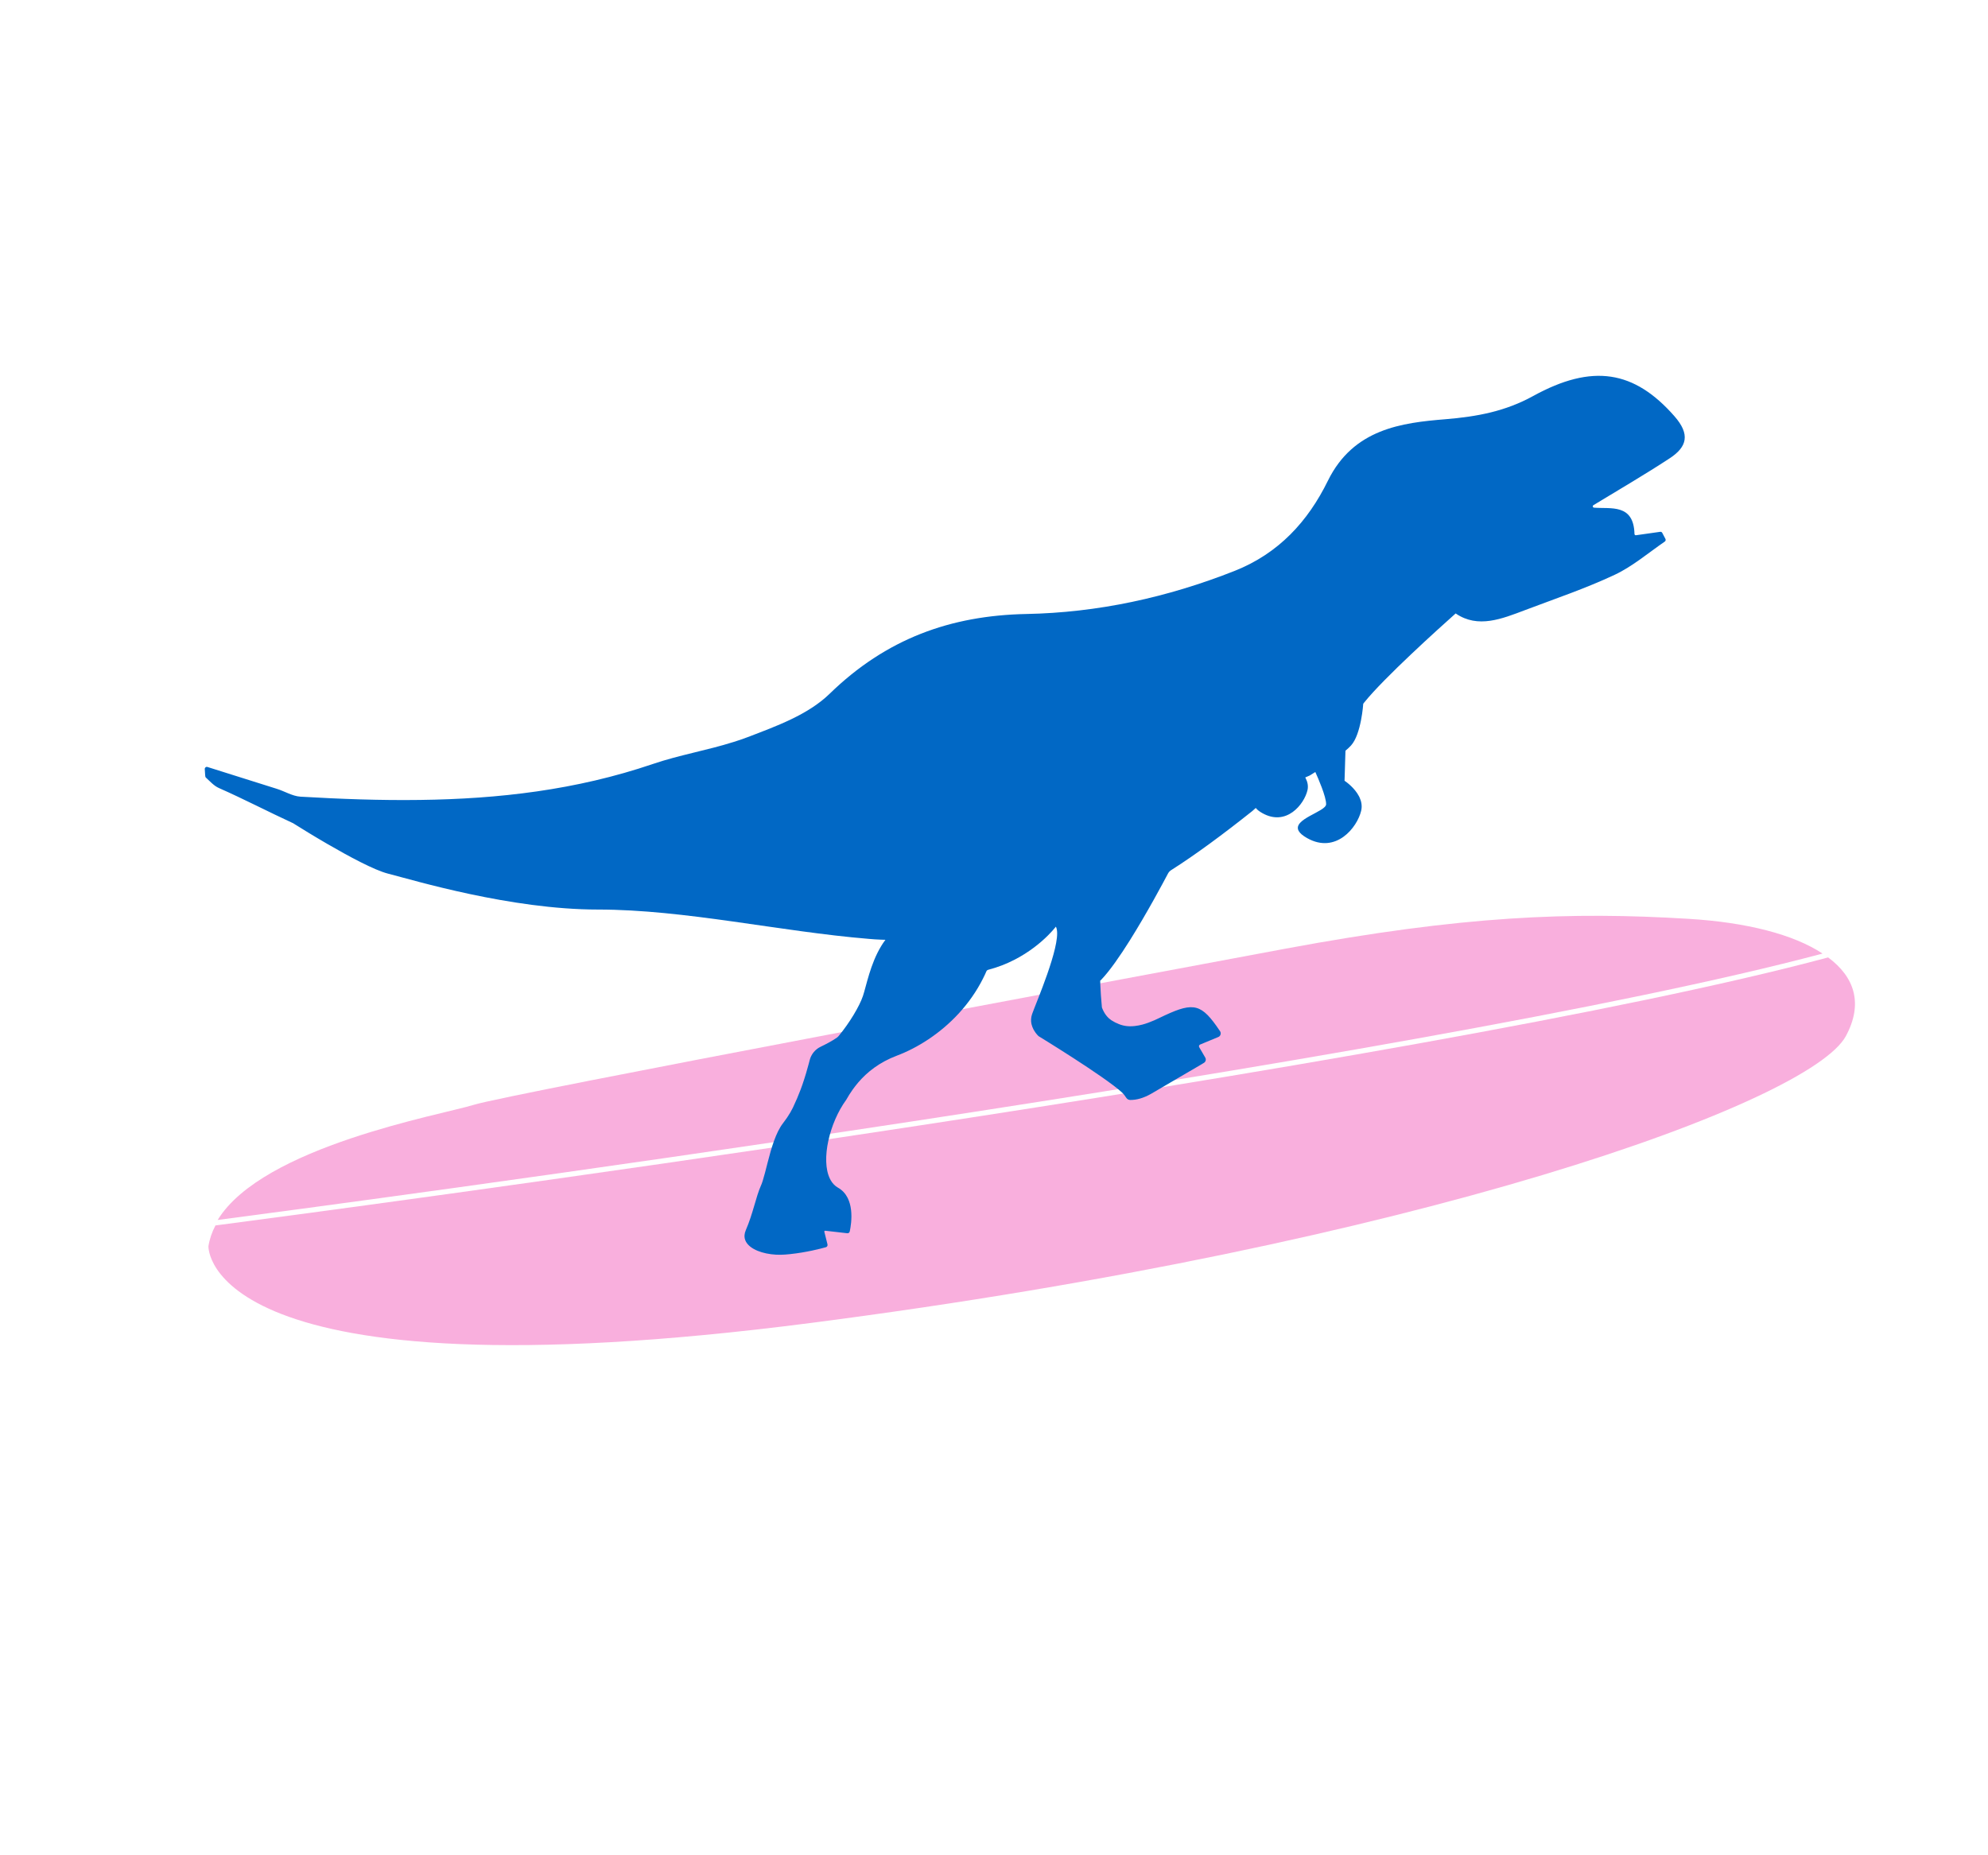 <?xml version="1.0" encoding="UTF-8"?> <svg xmlns="http://www.w3.org/2000/svg" width="524" height="489" viewBox="0 0 524 489" fill="none"> <path d="M480.388 251.37C373.941 279.738 87.4 317.659 57.373 321.594C69.279 302.167 116.289 293.899 124.815 291.26C134.266 288.335 292.08 258.769 338.86 250.073C385.639 241.377 413.982 240.312 445.15 242.217C460.375 243.145 472.775 246.325 480.388 251.37Z" fill="#F9AFDD"></path> <path d="M486.543 273.112C477.129 290.584 373.889 328.067 213.659 348.752C53.429 369.437 54.937 328.537 54.937 328.537C55.24 326.611 55.871 324.783 56.792 323.039C82.22 319.716 375.042 281.09 481.86 252.385C488.905 257.596 491.113 264.634 486.543 273.112Z" fill="#F9AFDD"></path> <path d="M440.105 120.809C433.52 125.125 426.737 129.073 420.003 133.165C419.716 133.343 419.813 133.798 420.145 133.824C424.535 134.193 430.609 132.693 430.818 140.753C430.822 140.963 431.003 141.121 431.201 141.096C433.477 140.775 435.555 140.481 437.622 140.187C437.832 140.16 438.034 140.267 438.136 140.462C438.417 141.002 438.698 141.531 438.976 142.054C439.108 142.302 439.031 142.613 438.8 142.769C434.445 145.762 430.326 149.291 425.643 151.502C417.999 155.1 409.957 157.812 402.066 160.796C395.851 163.143 389.601 165.718 383.735 161.747L383.683 161.709L383.621 161.766C379.37 165.551 364.797 178.678 359.59 185.175C359.496 185.285 359.408 185.397 359.326 185.506C359.326 185.506 358.812 193.556 356.1 196.523C355.714 196.949 355.212 197.415 354.639 197.898L354.397 205.818C354.397 205.818 354.426 205.839 354.484 205.874C354.927 206.179 357.048 207.701 358.185 209.871C358.235 209.962 358.288 210.058 358.332 210.16C358.834 211.221 359.081 212.428 358.781 213.716C357.749 218.129 352.123 225.215 344.523 220.926C343.352 220.265 342.657 219.652 342.33 219.075C340.503 215.928 349.498 213.98 349.54 212.014C349.579 210.032 347.413 205.097 346.769 203.679C346.742 203.619 346.717 203.563 346.695 203.512C345.806 204.076 345.238 204.421 345.238 204.421C345.238 204.421 344.791 204.614 344.04 204.944C344.069 204.997 344.098 205.049 344.123 205.105L344.165 205.182C344.639 206.113 344.887 207.177 344.624 208.319C343.764 212.009 339.065 217.927 332.714 214.34C331.86 213.857 331.31 213.405 331.002 212.984C330.563 213.371 330.273 213.635 330.147 213.745C330.136 213.758 330.127 213.764 330.118 213.77L330.081 213.805L330.077 213.808C322.544 219.805 315.082 225.334 308.681 229.387C308.331 229.61 308.051 229.913 307.858 230.283C306.706 232.472 302.357 240.635 297.791 247.914C295.195 252.046 292.527 255.889 290.332 258.195C290.216 258.312 290.117 258.425 289.99 258.522C290.005 258.952 290.019 259.381 290.038 259.808C290.109 261.574 290.238 263.266 290.339 264.344C290.343 264.554 290.369 264.724 290.387 264.881C290.39 264.975 290.395 265.063 290.406 265.127L290.421 265.311L290.439 265.512C290.431 265.543 290.431 265.543 290.431 265.543C290.561 265.901 290.712 266.251 290.894 266.59C290.921 266.65 290.951 266.716 290.991 266.775C291.326 267.379 291.743 267.939 292.253 268.409C292.293 268.436 292.301 268.451 292.336 268.481C292.709 268.816 293.148 269.112 293.618 269.343C293.655 269.365 293.688 269.39 293.717 269.397C293.925 269.526 294.118 269.626 294.34 269.701C295.797 270.429 297.351 270.671 299.09 270.471C299.127 270.448 299.156 270.456 299.199 270.455C299.802 270.385 300.447 270.269 301.121 270.09C302.108 269.827 303.158 269.441 304.291 268.946C304.717 268.759 305.151 268.555 305.597 268.337C313.943 264.31 316.196 264.229 320.595 270.403C320.912 270.851 321.246 271.328 321.585 271.839C321.622 271.893 321.651 271.946 321.671 272.005C321.894 272.518 321.662 273.144 321.135 273.361C319.649 273.972 318.143 274.602 316.315 275.359C316.053 275.47 315.944 275.802 316.087 276.048L316.138 276.139C316.672 277.046 317.168 277.905 317.692 278.804C317.705 278.828 317.721 278.857 317.73 278.884C317.947 279.342 317.78 279.916 317.334 280.179C317.04 280.355 316.745 280.531 316.462 280.706C312.047 283.298 307.715 285.839 303.409 288.337C301.457 289.443 299.627 289.983 297.883 289.961C297.452 289.957 297.065 289.72 296.83 289.343C296.532 288.851 296.159 288.38 295.684 287.94C291.049 283.709 273.738 273.134 273.738 273.134C273.738 273.134 273.044 272.513 272.477 271.492C272.438 271.432 272.408 271.367 272.375 271.297C272.171 270.895 271.982 270.432 271.873 269.933C271.705 269.135 271.718 268.251 272.051 267.291C273.162 264.187 279.417 249.741 278.567 245.068C278.525 244.836 278.468 244.621 278.388 244.444C278.361 244.384 278.336 244.328 278.307 244.276C278.307 244.276 278.213 244.398 278.027 244.623C276.707 246.239 270.646 253.014 260.452 255.653C260.251 255.706 260.08 255.857 259.994 256.052C259.718 256.687 259.438 257.305 259.124 257.905C259.124 257.905 259.124 257.918 259.12 257.92C255.633 264.866 250.323 270.235 244.75 273.95C241.969 275.806 239.123 277.253 236.404 278.279C231.847 279.999 228.592 282.562 226.181 285.388C225.662 286 225.181 286.626 224.731 287.252C224.107 288.135 223.55 289.028 223.05 289.923C223.039 289.937 223.032 289.947 223.021 289.961C220.842 292.946 219.171 296.88 218.343 300.685C218.341 300.693 218.341 300.693 218.337 300.695C217.509 304.533 217.529 308.238 218.749 310.716C218.801 310.832 218.86 310.95 218.922 311.061C219.408 311.926 220.063 312.622 220.892 313.095C222.035 313.74 222.827 314.641 223.361 315.67C223.409 315.756 223.454 315.838 223.49 315.925C223.942 316.863 224.193 317.886 224.317 318.905C224.606 321.277 224.2 323.597 223.98 324.616C223.913 324.921 223.637 325.131 223.338 325.097L217.513 324.432C217.361 324.416 217.242 324.561 217.282 324.71L218.11 328.031C218.19 328.355 218.005 328.695 217.691 328.78C216.31 329.165 212.556 330.143 208.25 330.599C207.838 330.641 207.423 330.679 207.005 330.712C206.198 330.774 205.384 330.788 204.584 330.749C201.029 330.56 197.745 329.346 196.635 327.346C196.627 327.332 196.621 327.31 196.606 327.293C196.328 326.77 196.195 326.195 196.247 325.57C196.282 325.162 196.39 324.728 196.583 324.279C198.497 319.873 199.217 315.561 200.601 312.456C200.641 312.36 200.683 312.257 200.73 312.15C200.774 312.039 200.814 311.931 200.857 311.807C200.931 311.614 200.996 311.406 201.065 311.183C201.449 309.979 201.838 308.391 202.278 306.669C202.297 306.593 202.319 306.508 202.339 306.432C203.279 302.763 204.473 298.552 206.388 296.09C207.896 294.151 208.883 292.394 209.573 290.71C209.59 290.673 209.603 290.64 209.616 290.606C209.783 290.258 209.946 289.899 210.101 289.539C210.425 288.778 210.737 288.005 211.025 287.234C211.196 286.767 211.362 286.303 211.526 285.847C212.216 283.836 212.773 281.912 213.18 280.378C213.235 280.164 213.288 279.957 213.34 279.757C213.359 279.681 213.382 279.609 213.397 279.535C213.787 277.927 214.877 276.602 216.325 275.924C217.691 275.266 219.38 274.394 220.603 273.521C220.785 273.389 220.949 273.236 221.088 273.06C223.974 269.565 226.542 265.237 227.443 262.586C228.334 259.972 229.375 254.096 232.311 249.321C232.609 248.827 232.926 248.354 233.27 247.896C233.307 247.84 233.343 247.793 233.383 247.742C233.007 247.737 232.632 247.724 232.262 247.708C231.174 247.666 230.109 247.598 229.066 247.503C205.457 245.555 180.558 239.768 157.594 239.766C134.626 239.767 109.097 232.05 102.263 230.296C98.648 229.371 91.891 225.726 86.322 222.493C82.555 220.308 79.337 218.313 77.993 217.464C77.993 217.464 77.988 217.466 77.986 217.462C77.606 217.226 77.375 217.079 77.325 217.046L77.33 217.043C70.753 214.015 64.265 210.629 57.691 207.728C56.396 207.157 55.33 205.955 54.244 204.953C54.039 204.751 54.091 204.229 53.974 202.749C53.943 202.369 54.298 202.065 54.651 202.175C61.071 204.192 67.007 206.045 72.917 207.927C75.035 208.58 77.068 209.873 79.18 210.009C89.724 210.626 100.231 211.02 110.731 210.872C131.355 210.609 151.846 208.276 172.048 201.406C179.009 199.035 186.333 197.812 193.332 195.599C194.583 195.217 195.839 194.787 197.083 194.313C204.627 191.421 212.935 188.436 218.632 182.924C233.574 168.364 250.56 162.254 270.518 161.855C289.277 161.496 307.641 157.53 325.483 150.471C337.014 145.876 344.731 137.497 350.017 126.712C356.752 113.019 369.536 111.444 380.966 110.514C389.379 109.828 396.789 108.423 404.088 104.406C419.76 95.773 430.766 97.669 441.342 109.709C445.563 114.518 444.682 117.801 440.105 120.809Z" fill="#0168C5"></path> </svg> 